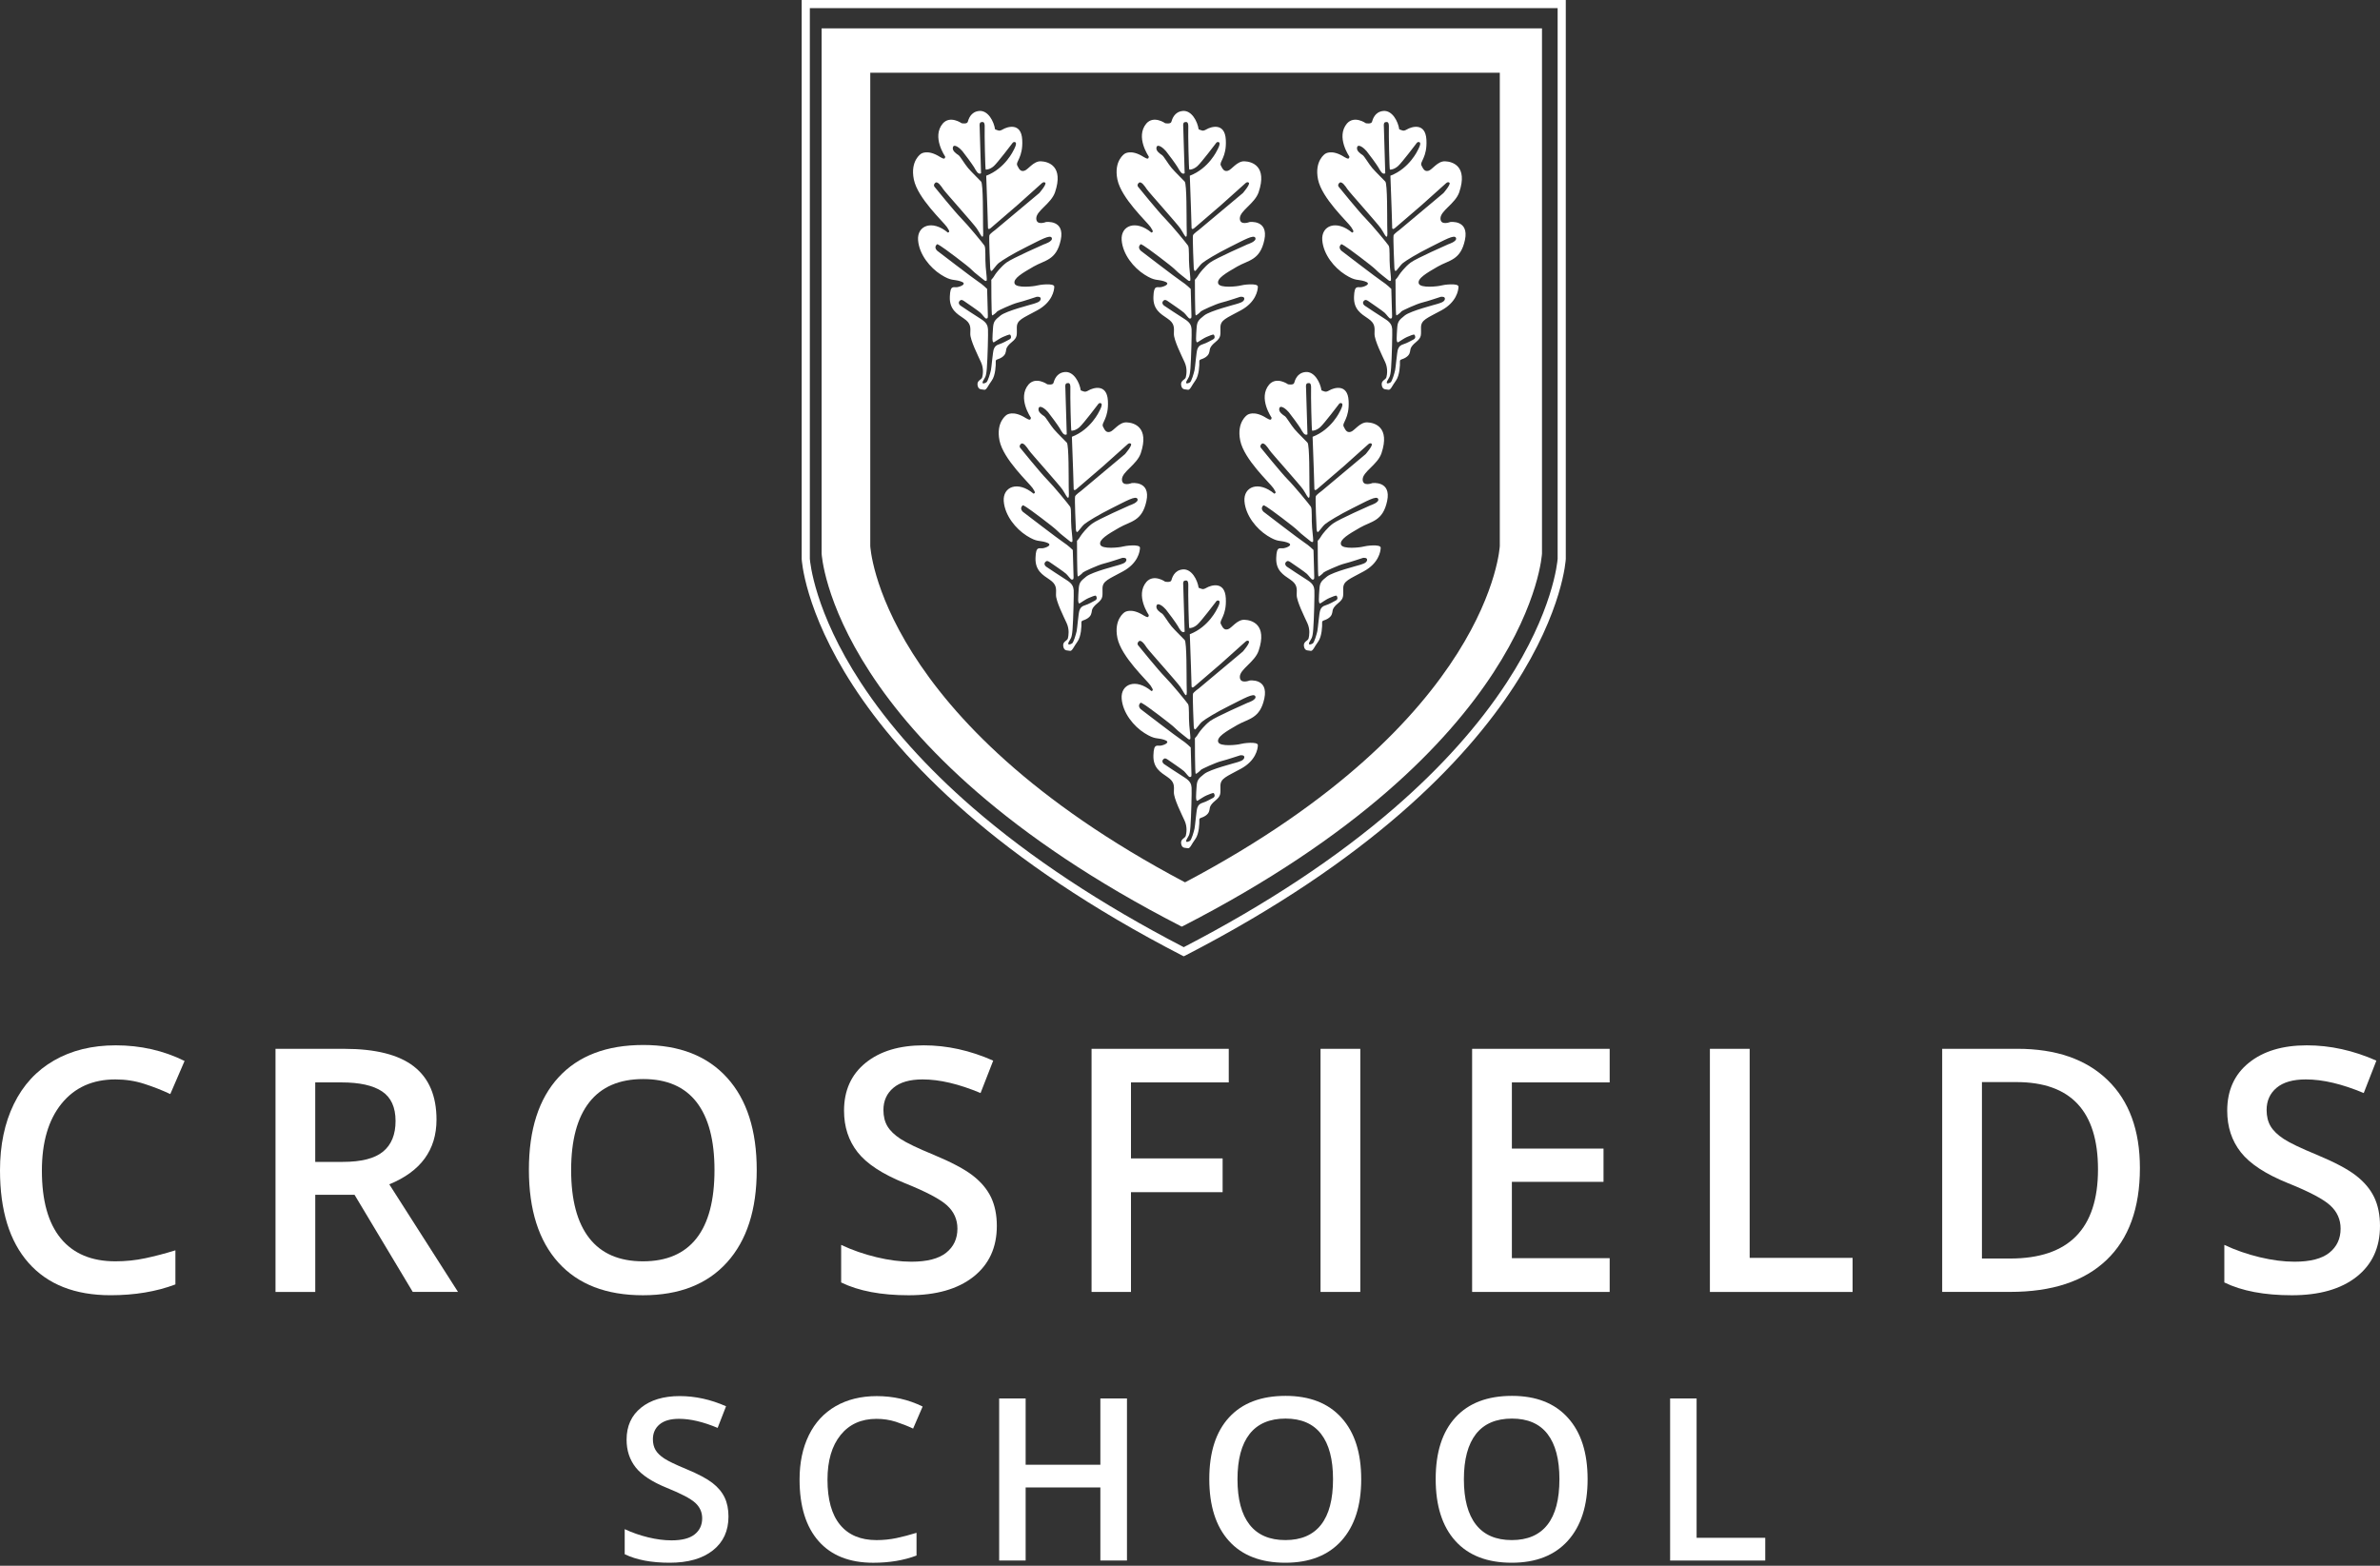 <svg width="190" height="125" viewBox="0 0 190 125" fill="none" xmlns="http://www.w3.org/2000/svg">
<rect x="0" y="0" width="190" height="125" fill="#333333" stroke="none"/>
<g clip-path="url(#clip0_705_2)">
<path d="M125 8.39233e-05H64V44.628C64 44.628 64.804 61.043 94.412 76.304L94.496 76.344L94.589 76.304C124.196 61.043 125 44.628 125 44.628V8.39233e-05ZM124.349 0.651V44.608C124.33 44.864 123.981 48.837 120.283 54.492C118.043 57.919 115.03 61.282 111.33 64.489C106.743 68.464 101.082 72.206 94.5 75.616C87.918 72.206 82.257 68.464 77.67 64.489C73.97 61.282 70.958 57.919 68.717 54.492C65.014 48.829 64.669 44.852 64.651 44.608V0.651H124.349Z" fill="white"/>
<path fill-rule="evenodd" clip-rule="evenodd" d="M119.732 43.587C119.732 43.587 119.07 57.483 94.675 70.403L94.599 70.437L94.531 70.403C70.136 57.483 69.475 43.587 69.475 43.587V5.804H119.732V43.587ZM65.591 2.266V44.184C65.591 44.184 66.348 59.602 94.263 73.937L94.342 73.976L94.428 73.937C122.343 59.602 123.1 44.184 123.1 44.184V2.266H65.591Z" fill="white"/>
<path fill-rule="evenodd" clip-rule="evenodd" d="M79.139 22.426C79.139 22.426 79.139 25.143 79.199 25.174C79.261 25.205 79.588 24.91 79.616 24.857C79.647 24.807 80.808 24.267 81.266 24.155C81.724 24.045 82.702 23.709 82.752 23.697C82.803 23.687 83.129 23.656 83.078 23.891C83.028 24.126 82.671 24.196 82.498 24.258C82.326 24.318 80.36 24.807 79.882 25.183C79.403 25.56 79.302 25.682 79.271 26.231C79.24 26.782 79.158 27.444 79.372 27.31C79.588 27.178 79.861 26.986 80.055 26.905C80.249 26.823 80.595 26.67 80.645 26.72C80.695 26.771 80.798 26.986 80.585 27.097C80.369 27.209 80.055 27.392 79.791 27.473C79.525 27.555 79.413 27.658 79.331 27.89C79.252 28.125 79.158 29.317 79.108 29.549C79.058 29.784 78.864 30.456 78.741 30.527C78.619 30.599 78.334 30.71 78.478 30.415C78.619 30.12 78.722 30.182 78.782 29.398C78.844 28.614 78.895 26.557 78.873 26.284C78.854 26.008 78.772 25.764 78.346 25.49C77.916 25.215 76.797 24.493 76.665 24.39C76.533 24.289 76.514 24.136 76.584 24.054C76.655 23.973 76.727 23.872 76.96 24.033C77.195 24.196 78.111 24.817 78.274 24.97C78.437 25.123 78.631 25.428 78.722 25.428C78.813 25.428 78.864 25.438 78.864 25.234C78.864 25.03 78.804 23.066 78.804 23.066C78.804 23.066 78.437 22.7 78.07 22.467C77.703 22.232 74.814 20.014 74.814 20.014C74.814 20.014 74.598 19.82 74.711 19.616C74.824 19.413 74.855 19.516 75.068 19.626C75.282 19.739 77.308 21.254 77.552 21.52C77.794 21.784 78.446 22.254 78.537 22.345C78.631 22.436 78.751 22.467 78.772 22.373C78.792 22.282 78.751 21.947 78.691 21.295C78.631 20.645 78.71 19.789 78.59 19.607C78.468 19.422 77.255 17.948 76.746 17.437C76.238 16.929 74.639 14.956 74.639 14.956C74.639 14.956 74.457 14.802 74.651 14.608C74.843 14.416 75.138 14.862 75.301 15.107C75.464 15.351 77.734 17.876 77.979 18.243C78.223 18.609 78.355 18.935 78.437 18.895C78.518 18.854 78.487 18.597 78.478 17.988C78.468 17.377 78.497 14.689 78.324 14.498C78.151 14.303 77.581 13.764 77.286 13.419C76.991 13.071 76.655 12.472 76.514 12.381C76.37 12.287 75.984 12.043 76.075 11.748C76.166 11.453 76.624 11.82 76.828 12.064C77.032 12.309 77.631 13.133 77.766 13.356C77.897 13.579 78.082 13.985 78.319 13.834L78.207 10.098C78.207 10.098 78.161 9.784 78.324 9.753C78.487 9.722 78.631 9.703 78.609 10.192C78.59 10.681 78.65 13.529 78.691 13.539C78.732 13.551 79.027 13.539 79.343 13.256C79.657 12.97 80.798 11.462 80.798 11.462C80.798 11.462 80.899 11.271 81.062 11.362C81.225 11.453 80.921 11.983 80.921 11.983C80.921 11.983 80.259 13.447 78.732 14.028C78.792 15.414 78.873 18.211 78.873 18.211C78.873 18.211 78.895 18.374 79.099 18.202C79.302 18.029 81.194 16.399 81.194 16.399L83.138 14.658C83.138 14.658 83.311 14.466 83.445 14.589C83.577 14.711 82.966 15.414 82.966 15.414L79.453 18.355C79.453 18.355 79.036 18.65 78.986 18.782C78.936 18.914 79.048 21.388 79.048 21.388C79.048 21.388 79.058 21.642 79.149 21.633C79.24 21.621 79.494 21.194 79.729 21C79.964 20.808 80.829 20.268 81.937 19.717C83.047 19.168 83.831 18.701 83.963 18.986C84.095 19.271 83.342 19.504 83.342 19.504C83.342 19.504 80.798 20.623 80.35 20.959C79.902 21.295 79.525 21.796 79.453 21.906C79.384 22.019 79.271 22.201 79.19 22.273C79.108 22.345 79.139 22.426 79.139 22.426ZM82.515 21.28C83.416 20.76 84.337 20.789 84.682 19.154C85.028 17.521 83.505 17.725 83.505 17.725C83.505 17.725 82.721 18.041 82.728 17.43C82.733 16.818 83.91 16.26 84.224 15.351C84.932 13.256 83.69 12.901 83.095 12.877C82.501 12.853 82.074 13.551 81.776 13.632C81.482 13.714 81.371 13.534 81.213 13.217C81.055 12.901 81.683 12.587 81.606 11.158C81.53 9.729 80.384 10.136 80.067 10.323C79.751 10.508 79.693 10.41 79.437 10.323C79.345 9.691 78.88 8.801 78.178 8.859C77.478 8.916 77.317 9.542 77.257 9.731C77.2 9.923 76.768 9.837 76.768 9.837C76.768 9.837 75.857 9.19 75.265 9.858C74.359 10.932 75.457 12.498 75.457 12.498C75.447 12.743 75.308 12.68 75.052 12.534C74.042 11.887 73.527 12.277 73.527 12.277C73.527 12.277 72.647 12.827 72.954 14.33C73.26 15.833 75.303 17.696 75.598 18.128C75.893 18.557 75.749 18.514 75.675 18.571C74.399 17.504 73.203 18.024 73.292 19.173C73.38 20.324 74.26 21.381 75.114 21.923C75.97 22.465 76.097 22.273 76.675 22.455C77.252 22.635 76.739 22.865 76.433 22.922C76.123 22.98 75.857 22.7 75.826 23.702C75.795 24.704 76.389 25.049 76.953 25.433C77.519 25.816 77.48 26.135 77.461 26.641C77.444 27.145 78.087 28.41 78.314 28.914C78.545 29.417 78.466 29.902 78.413 30.117C78.358 30.333 77.972 30.364 78.041 30.76C78.113 31.156 78.37 31.062 78.561 31.115C78.753 31.17 78.873 30.782 79.175 30.381C79.475 29.978 79.506 29.106 79.492 28.88C79.475 28.655 79.647 28.736 79.969 28.533C80.29 28.327 80.288 28.096 80.312 27.998C80.338 27.897 80.297 27.698 80.777 27.308C81.259 26.917 81.168 26.739 81.175 26.135C81.182 25.533 81.64 25.411 82.817 24.769C83.994 24.126 84.16 23.205 84.165 22.889C84.172 22.573 82.954 22.735 82.762 22.798C82.57 22.858 81.127 23.033 80.997 22.635C80.868 22.234 81.614 21.8 82.515 21.28Z" fill="white"/>
<path fill-rule="evenodd" clip-rule="evenodd" d="M95.392 22.426C95.392 22.426 95.392 25.143 95.452 25.174C95.515 25.205 95.838 24.91 95.87 24.857C95.901 24.807 97.061 24.267 97.519 24.155C97.977 24.045 98.955 23.709 99.006 23.697C99.056 23.687 99.382 23.656 99.332 23.891C99.279 24.126 98.924 24.196 98.751 24.258C98.576 24.318 96.613 24.807 96.136 25.183C95.656 25.56 95.555 25.682 95.524 26.231C95.493 26.782 95.412 27.444 95.625 27.31C95.838 27.178 96.114 26.986 96.308 26.905C96.5 26.823 96.848 26.67 96.898 26.72C96.948 26.771 97.052 26.986 96.836 27.097C96.622 27.209 96.308 27.392 96.042 27.473C95.778 27.555 95.666 27.658 95.584 27.89C95.503 28.125 95.412 29.317 95.361 29.549C95.311 29.784 95.117 30.456 94.995 30.527C94.872 30.599 94.587 30.71 94.731 30.415C94.872 30.12 94.975 30.182 95.035 29.398C95.095 28.614 95.148 26.557 95.126 26.284C95.107 26.008 95.026 25.764 94.599 25.49C94.17 25.215 93.05 24.493 92.918 24.39C92.786 24.289 92.765 24.136 92.837 24.054C92.909 23.973 92.978 23.872 93.213 24.033C93.448 24.196 94.364 24.817 94.527 24.97C94.69 25.123 94.882 25.428 94.975 25.428C95.066 25.428 95.117 25.438 95.117 25.234C95.117 25.03 95.057 23.066 95.057 23.066C95.057 23.066 94.69 22.7 94.323 22.467C93.956 22.232 91.065 20.014 91.065 20.014C91.065 20.014 90.852 19.82 90.964 19.616C91.077 19.413 91.106 19.516 91.319 19.626C91.535 19.739 93.558 21.254 93.803 21.52C94.047 21.784 94.7 22.254 94.791 22.345C94.882 22.436 95.004 22.467 95.026 22.373C95.045 22.282 95.004 21.947 94.944 21.295C94.882 20.645 94.963 19.789 94.841 19.607C94.719 19.422 93.508 17.948 93 17.437C92.492 16.929 90.892 14.956 90.892 14.956C90.892 14.956 90.71 14.802 90.902 14.608C91.096 14.416 91.391 14.862 91.554 15.107C91.717 15.351 93.987 17.876 94.232 18.243C94.477 18.609 94.609 18.935 94.69 18.895C94.772 18.854 94.74 18.597 94.731 17.988C94.719 17.377 94.75 14.689 94.577 14.498C94.405 14.303 93.834 13.764 93.539 13.419C93.244 13.071 92.909 12.472 92.765 12.381C92.623 12.287 92.237 12.043 92.329 11.748C92.42 11.453 92.877 11.82 93.081 12.064C93.285 12.309 93.884 13.133 94.016 13.356C94.151 13.579 94.335 13.985 94.573 13.834L94.46 10.098C94.46 10.098 94.414 9.784 94.577 9.753C94.74 9.722 94.882 9.703 94.863 10.192C94.841 10.681 94.903 13.529 94.944 13.539C94.985 13.551 95.28 13.539 95.596 13.256C95.91 12.97 97.052 11.462 97.052 11.462C97.052 11.462 97.152 11.271 97.315 11.362C97.478 11.453 97.174 11.983 97.174 11.983C97.174 11.983 96.512 13.447 94.985 14.028C95.045 15.414 95.126 18.211 95.126 18.211C95.126 18.211 95.148 18.374 95.352 18.202C95.555 18.029 97.447 16.399 97.447 16.399L99.392 14.658C99.392 14.658 99.564 14.466 99.696 14.589C99.83 14.711 99.219 15.414 99.219 15.414L95.707 18.355C95.707 18.355 95.289 18.65 95.239 18.782C95.189 18.914 95.299 21.388 95.299 21.388C95.299 21.388 95.311 21.642 95.402 21.633C95.493 21.621 95.747 21.194 95.982 21C96.217 20.808 97.08 20.268 98.19 19.717C99.3 19.168 100.084 18.701 100.216 18.986C100.348 19.271 99.595 19.504 99.595 19.504C99.595 19.504 97.052 20.623 96.603 20.959C96.155 21.295 95.778 21.796 95.707 21.906C95.637 22.019 95.524 22.201 95.443 22.273C95.361 22.345 95.392 22.426 95.392 22.426ZM98.768 21.28C99.67 20.76 100.588 20.789 100.936 19.154C101.278 17.521 99.758 17.725 99.758 17.725C99.758 17.725 98.974 18.041 98.979 17.43C98.986 16.818 100.161 16.26 100.478 15.351C101.185 13.256 99.943 12.901 99.348 12.877C98.751 12.853 98.325 13.551 98.03 13.632C97.735 13.714 97.622 13.534 97.464 13.217C97.306 12.901 97.936 12.587 97.859 11.158C97.783 9.729 96.637 10.136 96.32 10.323C96.004 10.508 95.946 10.41 95.69 10.323C95.596 9.691 95.134 8.801 94.431 8.859C93.731 8.916 93.57 9.542 93.51 9.731C93.451 9.923 93.019 9.837 93.019 9.837C93.019 9.837 92.108 9.19 91.518 9.858C90.612 10.932 91.71 12.498 91.71 12.498C91.698 12.743 91.561 12.68 91.305 12.534C90.295 11.887 89.78 12.277 89.78 12.277C89.78 12.277 88.898 12.827 89.204 14.33C89.514 15.833 91.554 17.696 91.851 18.128C92.146 18.557 92 18.514 91.928 18.571C90.653 17.504 89.456 18.024 89.545 19.173C89.634 20.324 90.513 21.381 91.367 21.923C92.221 22.465 92.35 22.273 92.928 22.455C93.503 22.635 92.993 22.865 92.683 22.922C92.374 22.98 92.108 22.7 92.079 23.702C92.048 24.704 92.642 25.049 93.206 25.433C93.772 25.816 93.731 26.135 93.714 26.641C93.697 27.145 94.34 28.41 94.568 28.914C94.798 29.417 94.719 29.902 94.664 30.117C94.611 30.333 94.225 30.364 94.294 30.76C94.366 31.156 94.623 31.062 94.815 31.115C95.007 31.17 95.126 30.782 95.426 30.381C95.728 29.978 95.759 29.106 95.743 28.88C95.728 28.655 95.898 28.736 96.22 28.533C96.541 28.327 96.541 28.096 96.565 27.998C96.591 27.897 96.55 27.698 97.03 27.308C97.512 26.917 97.421 26.739 97.428 26.135C97.435 25.533 97.893 25.411 99.07 24.769C100.245 24.126 100.413 23.205 100.418 22.889C100.422 22.573 99.207 22.735 99.015 22.798C98.821 22.858 97.38 23.033 97.251 22.635C97.121 22.234 97.867 21.8 98.768 21.28Z" fill="white"/>
<path fill-rule="evenodd" clip-rule="evenodd" d="M95.392 59.027C95.392 59.027 95.392 61.746 95.452 61.775C95.515 61.806 95.838 61.511 95.87 61.461C95.901 61.408 97.061 60.868 97.519 60.758C97.977 60.645 98.955 60.31 99.006 60.3C99.056 60.291 99.382 60.259 99.332 60.492C99.279 60.727 98.924 60.799 98.751 60.859C98.576 60.921 96.613 61.408 96.136 61.787C95.656 62.163 95.555 62.285 95.524 62.834C95.493 63.383 95.412 64.045 95.625 63.913C95.838 63.781 96.114 63.587 96.308 63.506C96.5 63.424 96.848 63.271 96.898 63.323C96.948 63.374 97.052 63.587 96.836 63.7C96.622 63.81 96.308 63.995 96.042 64.076C95.778 64.158 95.666 64.258 95.584 64.493C95.503 64.728 95.412 65.918 95.361 66.153C95.311 66.387 95.117 67.059 94.995 67.128C94.872 67.2 94.587 67.313 94.731 67.018C94.872 66.723 94.975 66.783 95.035 65.999C95.095 65.215 95.148 63.16 95.126 62.885C95.107 62.609 95.026 62.367 94.599 62.091C94.17 61.815 93.05 61.094 92.918 60.991C92.786 60.89 92.765 60.736 92.837 60.655C92.909 60.573 92.978 60.473 93.213 60.636C93.448 60.799 94.364 61.42 94.527 61.571C94.69 61.724 94.882 62.029 94.975 62.029C95.066 62.029 95.117 62.041 95.117 61.837C95.117 61.633 95.057 59.67 95.057 59.67C95.057 59.67 94.69 59.303 94.323 59.068C93.956 58.833 91.065 56.615 91.065 56.615C91.065 56.615 90.852 56.421 90.964 56.217C91.077 56.013 91.106 56.117 91.319 56.229C91.535 56.339 93.558 57.857 93.803 58.121C94.047 58.387 94.7 58.854 94.791 58.946C94.882 59.037 95.004 59.068 95.026 58.977C95.045 58.886 95.004 58.55 94.944 57.898C94.882 57.246 94.963 56.392 94.841 56.208C94.719 56.025 93.508 54.548 93 54.04C92.492 53.532 90.892 51.556 90.892 51.556C90.892 51.556 90.71 51.403 90.902 51.211C91.096 51.017 91.391 51.465 91.554 51.71C91.717 51.954 93.987 54.477 94.232 54.843C94.477 55.21 94.609 55.536 94.69 55.495C94.772 55.455 94.74 55.201 94.731 54.589C94.719 53.978 94.75 51.293 94.577 51.098C94.405 50.904 93.834 50.365 93.539 50.02C93.244 49.674 92.909 49.072 92.765 48.981C92.623 48.89 92.237 48.646 92.329 48.351C92.42 48.056 92.877 48.42 93.081 48.665C93.285 48.91 93.884 49.734 94.016 49.957C94.151 50.183 94.335 50.585 94.573 50.434L94.46 46.699C94.46 46.699 94.414 46.385 94.577 46.356C94.74 46.325 94.882 46.303 94.863 46.792C94.841 47.282 94.903 50.132 94.944 50.142C94.985 50.151 95.28 50.142 95.596 49.856C95.91 49.571 97.052 48.066 97.052 48.066C97.052 48.066 97.152 47.871 97.315 47.962C97.478 48.056 97.174 48.583 97.174 48.583C97.174 48.583 96.512 50.051 94.985 50.631C95.045 52.014 95.126 54.812 95.126 54.812C95.126 54.812 95.148 54.975 95.352 54.803C95.555 54.63 97.447 53.002 97.447 53.002L99.392 51.261C99.392 51.261 99.564 51.067 99.696 51.19C99.83 51.312 99.219 52.014 99.219 52.014L95.707 54.956C95.707 54.956 95.289 55.251 95.239 55.383C95.189 55.515 95.299 57.989 95.299 57.989C95.299 57.989 95.311 58.243 95.402 58.233C95.493 58.224 95.747 57.795 95.982 57.603C96.217 57.409 97.08 56.869 98.19 56.32C99.3 55.771 100.084 55.301 100.216 55.587C100.348 55.872 99.595 56.107 99.595 56.107C99.595 56.107 97.052 57.227 96.603 57.562C96.155 57.898 95.778 58.397 95.707 58.509C95.637 58.62 95.524 58.804 95.443 58.874C95.361 58.946 95.392 59.027 95.392 59.027ZM98.768 57.881C99.67 57.363 100.588 57.389 100.936 55.757C101.278 54.122 99.758 54.328 99.758 54.328C99.758 54.328 98.974 54.644 98.979 54.031C98.986 53.419 100.161 52.863 100.478 51.954C101.185 49.856 99.943 49.502 99.348 49.48C98.751 49.456 98.325 50.154 98.03 50.235C97.735 50.317 97.622 50.135 97.464 49.818C97.306 49.502 97.936 49.188 97.859 47.759C97.783 46.332 96.637 46.74 96.32 46.924C96.004 47.109 95.946 47.011 95.69 46.924C95.596 46.294 95.134 45.402 94.431 45.459C93.731 45.519 93.57 46.143 93.51 46.335C93.451 46.524 93.019 46.438 93.019 46.438C93.019 46.438 92.108 45.793 91.518 46.459C90.612 47.533 91.71 49.099 91.71 49.099C91.698 49.346 91.561 49.281 91.305 49.135C90.295 48.49 89.78 48.878 89.78 48.878C89.78 48.878 88.898 49.43 89.204 50.931C89.514 52.434 91.554 54.299 91.851 54.728C92.146 55.16 92 55.117 91.928 55.174C90.653 54.107 89.456 54.625 89.545 55.776C89.634 56.924 90.513 57.984 91.367 58.524C92.221 59.065 92.35 58.874 92.928 59.056C93.503 59.236 92.993 59.466 92.683 59.523C92.374 59.581 92.108 59.3 92.079 60.303C92.048 61.305 92.642 61.65 93.206 62.036C93.772 62.419 93.731 62.736 93.714 63.242C93.697 63.748 94.34 65.011 94.568 65.515C94.798 66.018 94.719 66.502 94.664 66.718C94.611 66.934 94.225 66.965 94.294 67.361C94.366 67.759 94.623 67.663 94.815 67.718C95.007 67.771 95.126 67.382 95.426 66.982C95.728 66.579 95.759 65.707 95.743 65.481C95.728 65.256 95.898 65.34 96.22 65.133C96.541 64.927 96.541 64.697 96.565 64.599C96.591 64.498 96.55 64.302 97.03 63.908C97.512 63.518 97.421 63.34 97.428 62.738C97.435 62.134 97.893 62.012 99.07 61.369C100.245 60.727 100.413 59.806 100.418 59.49C100.422 59.173 99.207 59.336 99.015 59.399C98.821 59.461 97.38 59.636 97.251 59.236C97.121 58.838 97.867 58.401 98.768 57.881Z" fill="white"/>
<path fill-rule="evenodd" clip-rule="evenodd" d="M111.407 22.426C111.407 22.426 111.407 25.143 111.469 25.174C111.529 25.205 111.855 24.91 111.886 24.857C111.915 24.807 113.076 24.267 113.533 24.155C113.991 24.045 114.97 23.709 115.02 23.697C115.07 23.687 115.396 23.656 115.346 23.891C115.296 24.126 114.938 24.196 114.766 24.258C114.593 24.318 112.63 24.807 112.15 25.183C111.673 25.56 111.57 25.682 111.539 26.231C111.51 26.782 111.428 27.444 111.642 27.31C111.855 27.178 112.131 26.986 112.323 26.905C112.517 26.823 112.862 26.67 112.912 26.72C112.965 26.771 113.066 26.986 112.853 27.097C112.639 27.209 112.323 27.392 112.059 27.473C111.795 27.555 111.683 27.658 111.601 27.89C111.52 28.125 111.428 29.317 111.376 29.549C111.325 29.784 111.134 30.456 111.011 30.527C110.889 30.599 110.604 30.71 110.745 30.415C110.889 30.12 110.99 30.182 111.052 29.398C111.112 28.614 111.162 26.557 111.143 26.284C111.122 26.008 111.04 25.764 110.613 25.49C110.186 25.215 109.067 24.493 108.933 24.39C108.801 24.289 108.782 24.136 108.851 24.054C108.923 23.973 108.995 23.872 109.23 24.033C109.462 24.196 110.378 24.817 110.541 24.97C110.704 25.123 110.899 25.428 110.99 25.428C111.081 25.428 111.134 25.438 111.134 25.234C111.134 25.03 111.071 23.066 111.071 23.066C111.071 23.066 110.704 22.7 110.338 22.467C109.973 22.232 107.082 20.014 107.082 20.014C107.082 20.014 106.868 19.82 106.979 19.616C107.091 19.413 107.122 19.516 107.336 19.626C107.549 19.739 109.575 21.254 109.82 21.52C110.064 21.784 110.714 22.254 110.807 22.345C110.899 22.436 111.021 22.467 111.04 22.373C111.062 22.282 111.021 21.947 110.958 21.295C110.899 20.645 110.98 19.789 110.858 19.607C110.736 19.422 109.525 17.948 109.016 17.437C108.506 16.929 106.909 14.956 106.909 14.956C106.909 14.956 106.724 14.802 106.919 14.608C107.113 14.416 107.408 14.862 107.571 15.107C107.734 15.351 110.002 17.876 110.246 18.243C110.491 18.609 110.623 18.935 110.704 18.895C110.786 18.854 110.755 18.597 110.745 17.988C110.736 17.377 110.767 14.689 110.594 14.498C110.419 14.303 109.851 13.764 109.554 13.419C109.259 13.071 108.923 12.472 108.782 12.381C108.638 12.287 108.252 12.043 108.343 11.748C108.436 11.453 108.892 11.82 109.096 12.064C109.299 12.309 109.901 13.133 110.033 13.356C110.165 13.579 110.35 13.985 110.587 13.834L110.477 10.098C110.477 10.098 110.431 9.784 110.594 9.753C110.755 9.722 110.899 9.703 110.877 10.192C110.858 10.681 110.918 13.529 110.958 13.539C110.999 13.551 111.294 13.539 111.611 13.256C111.927 12.97 113.066 11.462 113.066 11.462C113.066 11.462 113.169 11.271 113.332 11.362C113.493 11.453 113.188 11.983 113.188 11.983C113.188 11.983 112.526 13.447 110.999 14.028C111.062 15.414 111.143 18.211 111.143 18.211C111.143 18.211 111.162 18.374 111.366 18.202C111.57 18.029 113.464 16.399 113.464 16.399L115.408 14.658C115.408 14.658 115.581 14.466 115.713 14.589C115.845 14.711 115.233 15.414 115.233 15.414L111.723 18.355C111.723 18.355 111.306 18.65 111.253 18.782C111.203 18.914 111.316 21.388 111.316 21.388C111.316 21.388 111.325 21.642 111.416 21.633C111.51 21.621 111.764 21.194 111.997 21C112.232 20.808 113.097 20.268 114.207 19.717C115.315 19.168 116.099 18.701 116.231 18.986C116.365 19.271 115.61 19.504 115.61 19.504C115.61 19.504 113.066 20.623 112.618 20.959C112.172 21.295 111.795 21.796 111.723 21.906C111.651 22.019 111.539 22.201 111.457 22.273C111.376 22.345 111.407 22.426 111.407 22.426ZM114.783 21.28C115.684 20.76 116.605 20.789 116.95 19.154C117.295 17.521 115.773 17.725 115.773 17.725C115.773 17.725 114.989 18.041 114.996 17.43C115.001 16.818 116.178 16.26 116.494 15.351C117.199 13.256 115.957 12.901 115.363 12.877C114.768 12.853 114.341 13.551 114.044 13.632C113.749 13.714 113.639 13.534 113.481 13.217C113.322 12.901 113.951 12.587 113.874 11.158C113.797 9.729 112.651 10.136 112.335 10.323C112.018 10.508 111.961 10.41 111.704 10.323C111.613 9.691 111.148 8.801 110.445 8.859C109.745 8.916 109.587 9.542 109.527 9.731C109.467 9.923 109.036 9.837 109.036 9.837C109.036 9.837 108.125 9.19 107.532 9.858C106.626 10.932 107.724 12.498 107.724 12.498C107.715 12.743 107.576 12.68 107.319 12.534C106.31 11.887 105.794 12.277 105.794 12.277C105.794 12.277 104.914 12.827 105.221 14.33C105.528 15.833 107.571 17.696 107.866 18.128C108.161 18.557 108.017 18.514 107.942 18.571C106.667 17.504 105.471 18.024 105.559 19.173C105.648 20.324 106.528 21.381 107.384 21.923C108.237 22.465 108.364 22.273 108.942 22.455C109.52 22.635 109.009 22.865 108.7 22.922C108.391 22.98 108.125 22.7 108.093 23.702C108.065 24.704 108.657 25.049 109.22 25.433C109.786 25.816 109.748 26.135 109.731 26.641C109.712 27.145 110.354 28.41 110.584 28.914C110.812 29.417 110.733 29.902 110.68 30.117C110.625 30.333 110.239 30.364 110.311 30.76C110.381 31.156 110.64 31.062 110.829 31.115C111.021 31.17 111.143 30.782 111.443 30.381C111.742 29.978 111.774 29.106 111.759 28.88C111.742 28.655 111.915 28.736 112.236 28.533C112.558 28.327 112.555 28.096 112.579 27.998C112.606 27.897 112.565 27.698 113.047 27.308C113.526 26.917 113.435 26.739 113.442 26.135C113.45 25.533 113.907 25.411 115.085 24.769C116.262 24.126 116.43 23.205 116.434 22.889C116.439 22.573 115.224 22.735 115.029 22.798C114.838 22.858 113.394 23.033 113.265 22.635C113.135 22.234 113.881 21.8 114.783 21.28Z" fill="white"/>
<path fill-rule="evenodd" clip-rule="evenodd" d="M85.979 43.268C85.979 43.268 85.979 45.984 86.041 46.016C86.101 46.047 86.427 45.752 86.459 45.699C86.49 45.649 87.648 45.109 88.108 44.997C88.566 44.886 89.542 44.551 89.592 44.539C89.645 44.529 89.968 44.498 89.918 44.733C89.868 44.968 89.51 45.037 89.338 45.1C89.165 45.16 87.202 45.649 86.722 46.025C86.245 46.402 86.142 46.524 86.111 47.075C86.082 47.624 86.001 48.286 86.214 48.154C86.427 48.02 86.703 47.828 86.895 47.747C87.089 47.665 87.434 47.512 87.487 47.562C87.537 47.615 87.638 47.828 87.425 47.938C87.211 48.051 86.895 48.236 86.631 48.315C86.367 48.396 86.255 48.499 86.173 48.734C86.092 48.967 86.001 50.158 85.95 50.394C85.897 50.626 85.706 51.297 85.583 51.369C85.461 51.441 85.176 51.554 85.317 51.257C85.461 50.962 85.562 51.024 85.624 50.24C85.684 49.456 85.734 47.399 85.715 47.126C85.694 46.85 85.612 46.605 85.185 46.332C84.759 46.056 83.639 45.335 83.507 45.232C83.373 45.131 83.354 44.977 83.426 44.896C83.495 44.814 83.567 44.714 83.802 44.877C84.035 45.037 84.95 45.658 85.114 45.812C85.276 45.965 85.471 46.27 85.562 46.27C85.653 46.27 85.706 46.279 85.706 46.075C85.706 45.874 85.643 43.908 85.643 43.908C85.643 43.908 85.276 43.541 84.912 43.309C84.545 43.074 81.654 40.856 81.654 40.856C81.654 40.856 81.44 40.662 81.553 40.458C81.663 40.254 81.695 40.357 81.908 40.468C82.121 40.58 84.147 42.098 84.392 42.362C84.636 42.626 85.288 43.095 85.38 43.187C85.471 43.278 85.593 43.309 85.612 43.218C85.634 43.124 85.593 42.788 85.531 42.139C85.471 41.487 85.552 40.631 85.43 40.449C85.308 40.264 84.097 38.789 83.589 38.281C83.078 37.77 81.481 35.797 81.481 35.797C81.481 35.797 81.297 35.644 81.491 35.45C81.685 35.258 81.98 35.704 82.143 35.948C82.306 36.193 84.574 38.718 84.819 39.084C85.063 39.451 85.195 39.777 85.276 39.736C85.358 39.696 85.329 39.442 85.317 38.83C85.308 38.219 85.339 35.531 85.166 35.339C84.991 35.145 84.423 34.606 84.128 34.261C83.833 33.913 83.495 33.313 83.354 33.222C83.212 33.129 82.824 32.884 82.915 32.59C83.008 32.295 83.466 32.661 83.67 32.906C83.871 33.151 84.473 33.975 84.605 34.198C84.737 34.424 84.922 34.826 85.161 34.675L85.049 30.94C85.049 30.94 85.003 30.626 85.166 30.595C85.329 30.566 85.471 30.544 85.449 31.034C85.43 31.523 85.49 34.371 85.531 34.383C85.571 34.392 85.869 34.383 86.183 34.097C86.499 33.812 87.638 32.306 87.638 32.306C87.638 32.306 87.741 32.112 87.904 32.203C88.067 32.295 87.76 32.824 87.76 32.824C87.76 32.824 87.099 34.289 85.571 34.87C85.634 36.255 85.715 39.053 85.715 39.053C85.715 39.053 85.734 39.216 85.938 39.044C86.142 38.871 88.036 37.241 88.036 37.241L89.98 35.502C89.98 35.502 90.153 35.308 90.285 35.431C90.417 35.553 89.808 36.255 89.808 36.255L86.295 39.197C86.295 39.197 85.878 39.492 85.828 39.624C85.775 39.756 85.888 42.23 85.888 42.23C85.888 42.23 85.897 42.484 85.989 42.474C86.082 42.462 86.336 42.036 86.571 41.842C86.804 41.65 87.669 41.11 88.779 40.559C89.887 40.01 90.671 39.542 90.805 39.828C90.937 40.113 90.184 40.345 90.184 40.345C90.184 40.345 87.638 41.465 87.19 41.801C86.744 42.139 86.367 42.638 86.295 42.748C86.224 42.861 86.111 43.043 86.029 43.115C85.95 43.187 85.979 43.268 85.979 43.268ZM89.355 42.122C90.258 41.602 91.177 41.63 91.522 39.995C91.867 38.363 90.347 38.566 90.347 38.566C90.347 38.566 89.563 38.883 89.568 38.272C89.573 37.66 90.75 37.102 91.067 36.193C91.771 34.097 90.532 33.743 89.935 33.719C89.34 33.697 88.913 34.392 88.619 34.474C88.321 34.558 88.211 34.376 88.053 34.059C87.895 33.743 88.523 33.429 88.446 32C88.372 30.571 87.226 30.978 86.907 31.165C86.59 31.35 86.533 31.252 86.279 31.165C86.185 30.532 85.722 29.643 85.02 29.7C84.317 29.758 84.159 30.384 84.099 30.573C84.039 30.765 83.608 30.679 83.608 30.679C83.608 30.679 82.697 30.031 82.107 30.7C81.201 31.774 82.296 33.34 82.296 33.34C82.287 33.584 82.148 33.522 81.891 33.376C80.882 32.731 80.369 33.119 80.369 33.119C80.369 33.119 79.487 33.668 79.793 35.172C80.1 36.675 82.143 38.54 82.438 38.969C82.733 39.398 82.589 39.355 82.514 39.413C81.239 38.348 80.043 38.866 80.131 40.015C80.22 41.165 81.1 42.223 81.956 42.764C82.809 43.306 82.939 43.115 83.514 43.297C84.092 43.477 83.581 43.707 83.272 43.764C82.963 43.822 82.697 43.541 82.666 44.544C82.637 45.546 83.229 45.891 83.795 46.275C84.358 46.66 84.32 46.977 84.303 47.483C84.286 47.986 84.929 49.252 85.157 49.756C85.384 50.259 85.305 50.743 85.252 50.959C85.2 51.175 84.811 51.206 84.883 51.602C84.953 52 85.212 51.904 85.404 51.957C85.593 52.012 85.715 51.623 86.015 51.223C86.315 50.82 86.346 49.947 86.331 49.722C86.317 49.497 86.487 49.578 86.808 49.374C87.13 49.168 87.127 48.938 87.154 48.84C87.178 48.739 87.137 48.54 87.619 48.149C88.098 47.759 88.007 47.581 88.014 46.977C88.022 46.375 88.48 46.253 89.657 45.61C90.834 44.968 91.002 44.047 91.007 43.731C91.011 43.414 89.796 43.577 89.602 43.64C89.41 43.7 87.966 43.875 87.837 43.477C87.708 43.076 88.453 42.642 89.355 42.122Z" fill="white"/>
<path fill-rule="evenodd" clip-rule="evenodd" d="M105.196 43.268C105.196 43.268 105.196 45.984 105.256 46.016C105.318 46.047 105.644 45.752 105.673 45.699C105.704 45.649 106.865 45.109 107.323 44.997C107.78 44.886 108.759 44.551 108.809 44.539C108.859 44.529 109.185 44.498 109.135 44.733C109.085 44.968 108.727 45.037 108.555 45.1C108.382 45.16 106.416 45.649 105.939 46.025C105.46 46.402 105.359 46.524 105.328 47.075C105.297 47.624 105.215 48.286 105.431 48.154C105.644 48.02 105.918 47.828 106.112 47.747C106.306 47.665 106.651 47.512 106.702 47.562C106.752 47.615 106.855 47.828 106.642 47.938C106.428 48.051 106.112 48.236 105.848 48.315C105.582 48.396 105.469 48.499 105.39 48.734C105.309 48.967 105.215 50.158 105.165 50.394C105.114 50.626 104.92 51.297 104.798 51.369C104.676 51.441 104.39 51.554 104.534 51.257C104.676 50.962 104.779 51.024 104.839 50.24C104.901 49.456 104.951 47.399 104.93 47.126C104.911 46.85 104.829 46.605 104.402 46.332C103.973 46.056 102.854 45.335 102.722 45.232C102.59 45.131 102.571 44.977 102.64 44.896C102.712 44.814 102.784 44.714 103.017 44.877C103.252 45.037 104.167 45.658 104.33 45.812C104.493 45.965 104.688 46.27 104.779 46.27C104.87 46.27 104.92 46.279 104.92 46.075C104.92 45.874 104.86 43.908 104.86 43.908C104.86 43.908 104.493 43.541 104.127 43.309C103.76 43.074 100.871 40.856 100.871 40.856C100.871 40.856 100.657 40.662 100.768 40.458C100.88 40.254 100.912 40.357 101.125 40.468C101.338 40.58 103.364 42.098 103.609 42.362C103.853 42.626 104.503 43.095 104.594 43.187C104.688 43.278 104.81 43.309 104.829 43.218C104.851 43.124 104.81 42.788 104.748 42.139C104.688 41.487 104.769 40.631 104.647 40.449C104.525 40.264 103.314 38.789 102.803 38.281C102.295 37.77 100.698 35.797 100.698 35.797C100.698 35.797 100.514 35.644 100.708 35.45C100.9 35.258 101.194 35.704 101.357 35.948C101.52 36.193 103.791 38.718 104.035 39.084C104.28 39.451 104.412 39.777 104.493 39.736C104.575 39.696 104.544 39.442 104.534 38.83C104.525 38.219 104.553 35.531 104.381 35.339C104.208 35.145 103.638 34.606 103.343 34.261C103.048 33.913 102.712 33.313 102.571 33.222C102.427 33.129 102.041 32.884 102.132 32.59C102.223 32.295 102.681 32.661 102.885 32.906C103.088 33.151 103.688 33.975 103.822 34.198C103.954 34.424 104.139 34.826 104.378 34.675L104.263 30.94C104.263 30.94 104.218 30.626 104.381 30.595C104.544 30.566 104.688 30.544 104.666 31.034C104.647 31.523 104.707 34.371 104.748 34.383C104.788 34.392 105.083 34.383 105.4 34.097C105.714 33.812 106.855 32.306 106.855 32.306C106.855 32.306 106.956 32.112 107.119 32.203C107.282 32.295 106.977 32.824 106.977 32.824C106.977 32.824 106.316 34.289 104.788 34.87C104.851 36.255 104.93 39.053 104.93 39.053C104.93 39.053 104.951 39.216 105.155 39.044C105.359 38.871 107.253 37.241 107.253 37.241L109.195 35.502C109.195 35.502 109.37 35.308 109.502 35.431C109.634 35.553 109.022 36.255 109.022 36.255L105.51 39.197C105.51 39.197 105.093 39.492 105.042 39.624C104.992 39.756 105.105 42.23 105.105 42.23C105.105 42.23 105.114 42.484 105.205 42.474C105.297 42.462 105.551 42.036 105.786 41.842C106.021 41.65 106.886 41.11 107.994 40.559C109.104 40.01 109.888 39.542 110.02 39.828C110.152 40.113 109.399 40.345 109.399 40.345C109.399 40.345 106.855 41.465 106.407 41.801C105.958 42.139 105.582 42.638 105.51 42.748C105.44 42.861 105.328 43.043 105.246 43.115C105.165 43.187 105.196 43.268 105.196 43.268ZM108.572 42.122C109.473 41.602 110.394 41.63 110.739 39.995C111.084 38.363 109.562 38.566 109.562 38.566C109.562 38.566 108.78 38.883 108.785 38.272C108.79 37.66 109.967 37.102 110.283 36.193C110.988 34.097 109.749 33.743 109.152 33.719C108.557 33.697 108.13 34.392 107.836 34.474C107.538 34.558 107.428 34.376 107.27 34.059C107.112 33.743 107.74 33.429 107.663 32C107.589 30.571 106.44 30.978 106.124 31.165C105.807 31.35 105.75 31.252 105.496 31.165C105.402 30.532 104.937 29.643 104.237 29.7C103.534 29.758 103.374 30.384 103.316 30.573C103.256 30.765 102.825 30.679 102.825 30.679C102.825 30.679 101.914 30.031 101.321 30.7C100.415 31.774 101.513 33.34 101.513 33.34C101.504 33.584 101.365 33.522 101.108 33.376C100.099 32.731 99.583 33.119 99.583 33.119C99.583 33.119 98.703 33.668 99.01 35.172C99.317 36.675 101.36 38.54 101.655 38.969C101.95 39.398 101.806 39.355 101.731 39.413C100.456 38.348 99.26 38.866 99.348 40.015C99.437 41.165 100.317 42.223 101.17 42.764C102.026 43.306 102.156 43.115 102.731 43.297C103.309 43.477 102.796 43.707 102.489 43.764C102.18 43.822 101.914 43.541 101.883 44.544C101.851 45.546 102.446 45.891 103.012 46.275C103.575 46.66 103.537 46.977 103.518 47.483C103.503 47.986 104.146 49.252 104.374 49.756C104.601 50.259 104.522 50.743 104.469 50.959C104.417 51.175 104.028 51.206 104.098 51.602C104.17 52 104.426 51.904 104.618 51.957C104.81 52.012 104.93 51.623 105.232 51.223C105.532 50.82 105.563 49.947 105.548 49.722C105.532 49.497 105.704 49.578 106.025 49.374C106.347 49.168 106.344 48.938 106.371 48.84C106.395 48.739 106.354 48.54 106.833 48.149C107.315 47.759 107.224 47.581 107.231 46.977C107.239 46.375 107.697 46.253 108.874 45.61C110.051 44.968 110.216 44.047 110.224 43.731C110.228 43.414 109.01 43.577 108.819 43.64C108.627 43.7 107.183 43.875 107.054 43.477C106.925 43.076 107.67 42.642 108.572 42.122Z" fill="white"/>
<path d="M9.213 86.174C7.39 86.174 5.955 86.82 4.91 88.112C3.865 89.403 3.344 91.187 3.344 93.461C3.344 95.843 3.846 97.644 4.85 98.864C5.855 100.086 7.309 100.696 9.21 100.696C10.033 100.696 10.829 100.615 11.6 100.449C12.37 100.287 13.171 100.076 14.003 99.818V102.54C12.48 103.116 10.755 103.403 8.825 103.403C5.984 103.403 3.803 102.542 2.279 100.82C0.761 99.101 0 96.64 0 93.435C0 91.417 0.368 89.652 1.107 88.138C1.846 86.624 2.915 85.464 4.315 84.661C5.714 83.855 7.354 83.453 9.239 83.453C11.222 83.453 13.054 83.869 14.735 84.701L13.594 87.344C12.939 87.035 12.248 86.763 11.516 86.528C10.787 86.292 10.019 86.174 9.213 86.174Z" fill="white"/>
<path d="M25.168 95.386V103.14H21.994V83.732H27.478C29.982 83.732 31.838 84.201 33.041 85.139C34.244 86.076 34.847 87.492 34.847 89.386C34.847 91.802 33.589 93.523 31.078 94.549L36.562 103.137H32.95L28.303 95.384H25.168V95.386ZM25.168 92.758H27.371C28.849 92.758 29.92 92.483 30.583 91.935C31.248 91.388 31.578 90.572 31.578 89.494C31.578 88.396 31.219 87.609 30.501 87.131C29.784 86.653 28.705 86.413 27.263 86.413H25.166V92.758H25.168Z" fill="white"/>
<path d="M60.411 93.409C60.411 96.568 59.622 99.024 58.041 100.777C56.46 102.53 54.224 103.405 51.33 103.405C48.4 103.405 46.15 102.535 44.578 100.796C43.007 99.057 42.223 96.587 42.223 93.382C42.223 90.178 43.012 87.719 44.593 86.002C46.174 84.285 48.427 83.426 51.356 83.426C54.241 83.426 56.472 84.299 58.048 86.043C59.624 87.784 60.411 90.24 60.411 93.409ZM45.595 93.409C45.595 95.798 46.078 97.61 47.042 98.844C48.006 100.079 49.436 100.696 51.33 100.696C53.215 100.696 54.638 100.086 55.599 98.864C56.561 97.641 57.039 95.824 57.039 93.409C57.039 91.029 56.563 89.223 55.611 87.992C54.659 86.763 53.241 86.145 51.356 86.145C49.453 86.145 48.018 86.76 47.049 87.992C46.08 89.223 45.595 91.027 45.595 93.409Z" fill="white"/>
<path d="M79.579 97.869C79.579 99.596 78.954 100.949 77.706 101.932C76.457 102.915 74.735 103.405 72.542 103.405C70.347 103.405 68.55 103.066 67.151 102.384V99.385C68.036 99.801 68.976 100.129 69.974 100.368C70.971 100.607 71.897 100.727 72.755 100.727C74.011 100.727 74.939 100.488 75.537 100.009C76.135 99.531 76.433 98.89 76.433 98.084C76.433 97.359 76.158 96.742 75.611 96.238C75.063 95.733 73.929 95.135 72.212 94.447C70.442 93.729 69.194 92.911 68.469 91.99C67.745 91.07 67.381 89.965 67.381 88.671C67.381 87.052 67.957 85.777 69.108 84.847C70.258 83.917 71.803 83.453 73.74 83.453C75.599 83.453 77.45 83.859 79.289 84.675L78.28 87.262C76.553 86.538 75.015 86.174 73.659 86.174C72.633 86.174 71.853 86.397 71.323 86.844C70.791 87.291 70.526 87.882 70.526 88.616C70.526 89.121 70.631 89.551 70.844 89.91C71.057 90.269 71.406 90.606 71.894 90.926C72.38 91.244 73.257 91.665 74.522 92.186C75.948 92.78 76.991 93.332 77.656 93.846C78.32 94.36 78.806 94.939 79.117 95.585C79.423 96.231 79.579 96.993 79.579 97.869Z" fill="white"/>
<path d="M90.288 103.14H87.141V83.732H98.094V86.413H90.288V92.481H97.604V95.176H90.288V103.14Z" fill="white"/>
<path d="M105.421 103.14V83.732H108.595V103.14H105.421Z" fill="white"/>
<path d="M128.503 103.14H117.522V83.732H128.503V86.413H120.696V91.696H128.012V94.351H120.696V100.444H128.503V103.14Z" fill="white"/>
<path d="M136.505 103.14V83.732H139.679V100.421H147.896V103.142H136.505V103.14Z" fill="white"/>
<path d="M170.833 93.248C170.833 96.453 169.943 98.902 168.164 100.595C166.384 102.291 163.823 103.137 160.477 103.137H155.048V83.73H161.049C164.136 83.73 166.54 84.562 168.257 86.227C169.974 87.891 170.833 90.23 170.833 93.248ZM167.487 93.356C167.487 88.709 165.313 86.387 160.97 86.387H158.222V100.473H160.479C165.15 100.471 167.487 98.098 167.487 93.356Z" fill="white"/>
<path d="M190 97.869C190 99.596 189.376 100.949 188.128 101.932C186.879 102.915 185.157 103.405 182.964 103.405C180.769 103.405 178.972 103.066 177.573 102.384V99.385C178.458 99.801 179.398 100.129 180.395 100.368C181.393 100.607 182.318 100.727 183.177 100.727C184.433 100.727 185.361 100.488 185.958 100.009C186.556 99.531 186.855 98.89 186.855 98.084C186.855 97.359 186.58 96.742 186.033 96.238C185.485 95.733 184.351 95.135 182.634 94.447C180.864 93.729 179.616 92.911 178.891 91.99C178.166 91.07 177.803 89.965 177.803 88.671C177.803 87.052 178.379 85.777 179.53 84.847C180.68 83.917 182.225 83.453 184.162 83.453C186.021 83.453 187.872 83.859 189.711 84.675L188.702 87.262C186.975 86.538 185.435 86.174 184.081 86.174C183.055 86.174 182.275 86.397 181.744 86.844C181.213 87.291 180.948 87.882 180.948 88.616C180.948 89.121 181.053 89.551 181.266 89.91C181.479 90.269 181.828 90.606 182.316 90.926C182.801 91.244 183.679 91.665 184.944 92.186C186.37 92.78 187.415 93.332 188.078 93.846C188.742 94.36 189.228 94.939 189.539 95.585C189.845 96.231 190 96.993 190 97.869Z" fill="white"/>
<path d="M58.156 121.069C58.156 122.219 57.74 123.121 56.907 123.776C56.075 124.432 54.927 124.759 53.463 124.759C52 124.759 50.801 124.532 49.871 124.078V122.078C50.462 122.356 51.089 122.573 51.751 122.734C52.413 122.894 53.033 122.973 53.605 122.973C54.442 122.973 55.061 122.812 55.458 122.494C55.858 122.176 56.056 121.748 56.056 121.21C56.056 120.727 55.872 120.316 55.508 119.981C55.142 119.644 54.387 119.247 53.243 118.785C52.064 118.307 51.232 117.762 50.746 117.147C50.263 116.532 50.022 115.796 50.022 114.935C50.022 113.856 50.404 113.005 51.172 112.385C51.94 111.766 52.968 111.455 54.262 111.455C55.501 111.455 56.735 111.725 57.962 112.268L57.29 113.995C56.14 113.512 55.114 113.27 54.21 113.27C53.526 113.27 53.007 113.419 52.653 113.717C52.299 114.016 52.122 114.409 52.122 114.899C52.122 115.236 52.193 115.523 52.334 115.762C52.476 116.001 52.71 116.226 53.033 116.439C53.358 116.652 53.942 116.932 54.786 117.281C55.736 117.675 56.431 118.046 56.874 118.388C57.316 118.73 57.642 119.118 57.847 119.548C58.053 119.976 58.156 120.485 58.156 121.069Z" fill="white"/>
<path d="M69.973 113.272C68.758 113.272 67.801 113.703 67.105 114.564C66.409 115.425 66.06 116.613 66.06 118.13C66.06 119.718 66.395 120.918 67.065 121.731C67.734 122.544 68.703 122.953 69.973 122.953C70.521 122.953 71.052 122.898 71.566 122.791C72.08 122.681 72.613 122.542 73.168 122.37V124.185C72.154 124.568 71.004 124.761 69.717 124.761C67.823 124.761 66.369 124.187 65.355 123.039C64.341 121.892 63.831 120.251 63.831 118.115C63.831 116.771 64.077 115.592 64.57 114.583C65.063 113.574 65.775 112.801 66.708 112.263C67.641 111.728 68.734 111.457 69.992 111.457C71.315 111.457 72.534 111.735 73.656 112.29L72.895 114.05C72.458 113.844 71.996 113.662 71.511 113.504C71.02 113.349 70.509 113.272 69.973 113.272Z" fill="white"/>
<path d="M89.968 124.582H87.844V118.749H81.879V124.582H79.765V111.644H81.879V116.936H87.844V111.644H89.968V124.582Z" fill="white"/>
<path d="M108.668 118.094C108.668 120.201 108.142 121.837 107.087 123.006C106.035 124.173 104.543 124.759 102.613 124.759C100.659 124.759 99.159 124.18 98.111 123.02C97.064 121.861 96.54 120.213 96.54 118.077C96.54 115.941 97.066 114.301 98.121 113.155C99.173 112.01 100.678 111.438 102.629 111.438C104.552 111.438 106.04 112.019 107.09 113.182C108.144 114.346 108.668 115.982 108.668 118.094ZM98.791 118.094C98.791 119.687 99.111 120.894 99.754 121.717C100.398 122.54 101.35 122.951 102.613 122.951C103.868 122.951 104.818 122.545 105.459 121.729C106.1 120.916 106.418 119.703 106.418 118.091C106.418 116.503 106.1 115.301 105.466 114.48C104.832 113.66 103.885 113.251 102.629 113.251C101.362 113.251 100.403 113.66 99.757 114.48C99.114 115.303 98.791 116.508 98.791 118.094Z" fill="white"/>
<path d="M126.742 118.094C126.742 120.201 126.216 121.837 125.162 123.006C124.109 124.173 122.617 124.759 120.687 124.759C118.733 124.759 117.233 124.18 116.186 123.02C115.138 121.861 114.614 120.213 114.614 118.077C114.614 115.941 115.14 114.301 116.195 113.155C117.247 112.01 118.752 111.438 120.703 111.438C122.626 111.438 124.114 112.019 125.164 113.182C126.219 114.346 126.742 115.982 126.742 118.094ZM116.865 118.094C116.865 119.687 117.185 120.894 117.829 121.717C118.472 122.54 119.424 122.951 120.687 122.951C121.942 122.951 122.892 122.545 123.533 121.729C124.174 120.916 124.492 119.703 124.492 118.091C124.492 116.503 124.174 115.301 123.54 114.48C122.906 113.66 121.959 113.251 120.703 113.251C119.436 113.251 118.477 113.66 117.831 114.48C117.188 115.303 116.865 116.508 116.865 118.094Z" fill="white"/>
<path d="M133.329 124.582V111.644H135.443V122.769H140.923V124.584H133.329V124.582Z" fill="white"/>
</g>
<defs>
<clipPath id="clip0_705_2">
<rect width="190" height="124.759" fill="white"/>
</clipPath>
</defs>
</svg>
